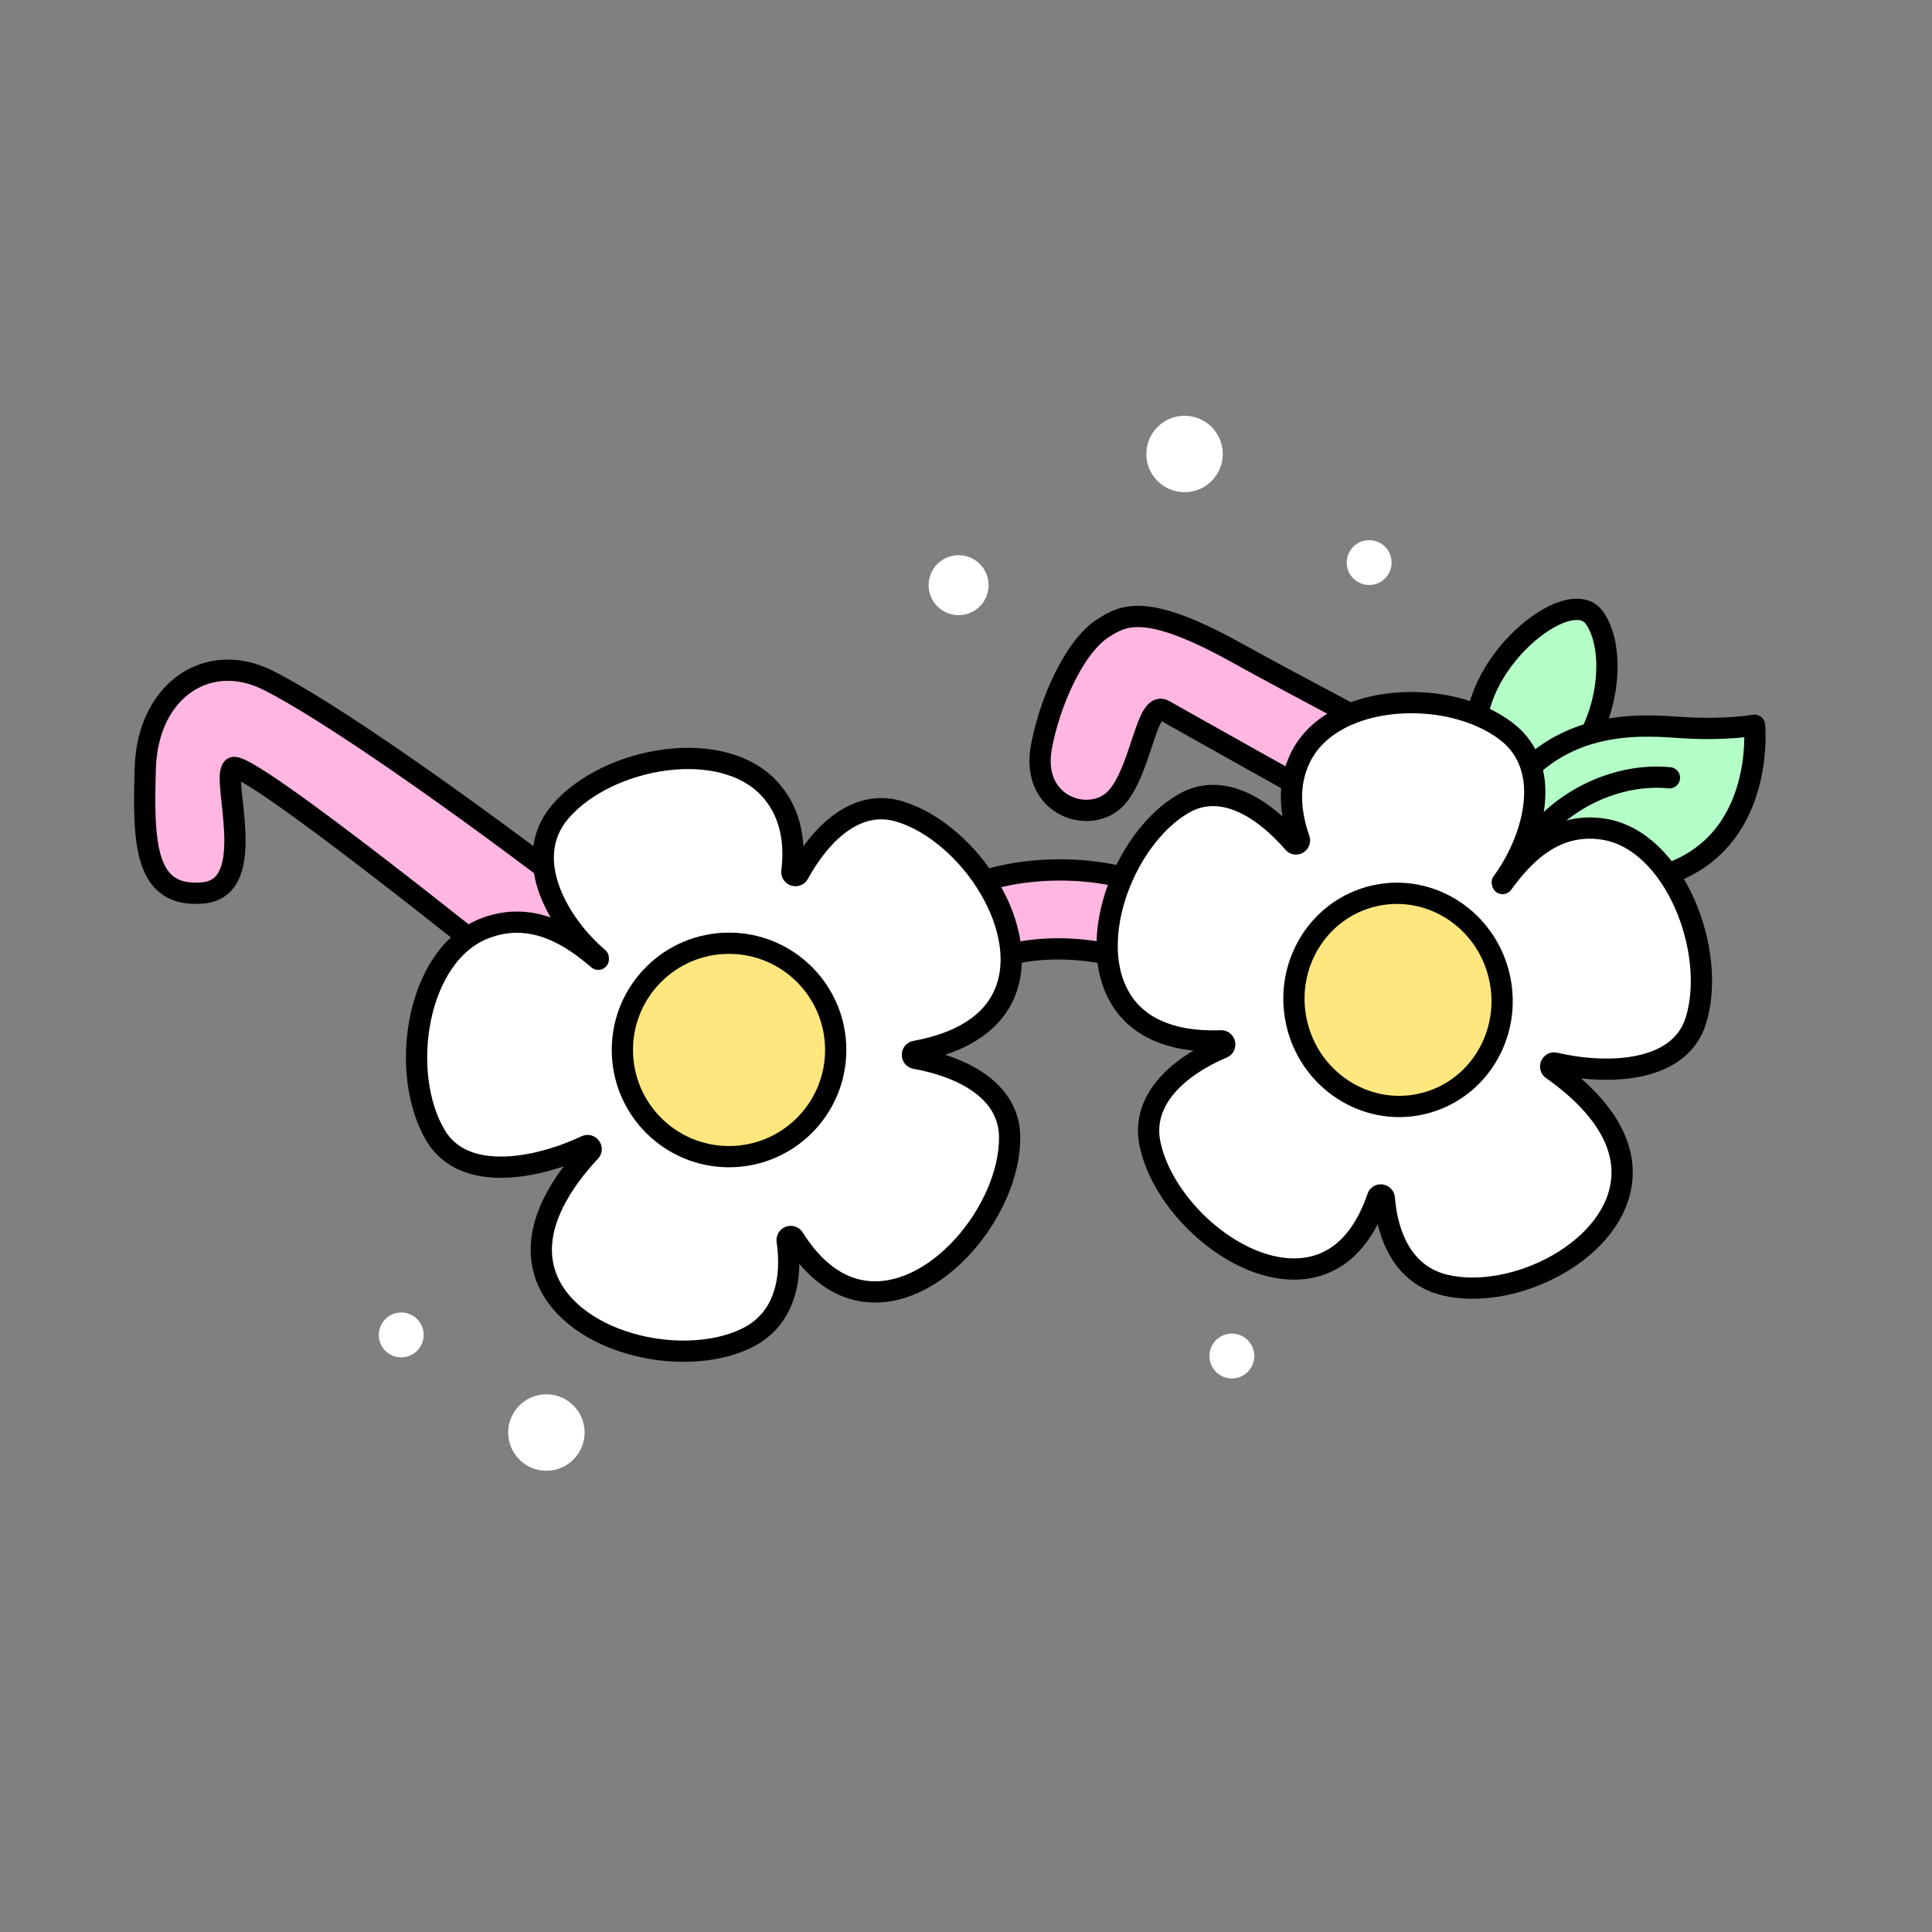 <?xml version="1.0" encoding="UTF-8"?><svg id="Layer_2" xmlns="http://www.w3.org/2000/svg" viewBox="0 0 1000 1000"><rect x="0" y="0" width="1000" height="1000" fill="#808080" stroke="none"/><defs><style>.cls-1,.cls-2{fill:none;}.cls-3{fill:#ffb6e0;}.cls-3,.cls-2{stroke:#000;stroke-linecap:round;stroke-linejoin:round;stroke-width:11px;}.cls-4{fill:#fff;}.cls-5{fill:#ffe780;}.cls-6{fill:#b3ffc7;}</style></defs><g id="_01"><g><rect class="cls-1" width="1000" height="1000"/><g><path class="cls-6" d="m825.23,319.68c12.95,18.13,6.48,62.17-18.13,80.31,0,0-37.56,24.61-42.74-15.54-5.18-40.15,47.93-82.9,60.88-64.76Z"/><path class="cls-2" d="m807.09,399.99c24.61-18.13,31.09-62.17,18.13-80.31-12.95-18.13-66.06,24.61-60.88,64.76,5.18,40.15,42.74,15.54,42.74,15.54Z"/></g><g><path class="cls-6" d="m908.13,375.38s7.77,76.42-68.65,81.6l-66.06,16.84s-19.43-28.5,9.07-66.06c28.5-37.56,71.36-32.15,89.38-31.09,22.02,1.3,36.27-1.3,36.27-1.3Z"/><g><path class="cls-2" d="m839.48,456.98c76.42-5.18,68.65-81.6,68.65-81.6,0,0-14.25,2.59-36.27,1.3-18.02-1.06-60.88-6.48-89.38,31.09-28.5,37.56-9.07,66.06-9.07,66.06l66.06-16.84Z"/><path class="cls-2" d="m864.09,402.58c-25.91-2.59-58.29,10.36-76.42,40.15"/></g></g><path class="cls-3" d="m305.78,467.36c-67.36-51.81-136.01-99.74-167.1-115.29-31.09-15.54-62.18,5.18-63.47,45.34-1.3,40.16,0,67.36,29.79,64.77,29.79-2.59,9.07-59.59,15.54-64.77,6.48-5.18,139.9,102.33,139.9,102.33l66.06,18.14-20.73-50.52Z"/><path class="cls-3" d="m598.53,506.22c-10.36-16.84-84.2-24.61-101.04,3.89l-16.84-36.27s14.25-20.73,59.59-23.32c42.68-2.44,68.65,14.25,68.65,14.25l-10.36,41.45Z"/><path class="cls-3" d="m687.91,415.55s-76.43-42.75-85.49-47.93c-9.07-5.18-11.66,31.09-24.61,45.34-12.95,14.25-44.28,4.81-38.86-25.91,3.89-22.02,16.66-52.35,32.38-62.18,10.36-6.48,22.02-12.95,68.65,12.95,28.94,16.08,94.56,50.52,94.56,50.52l-46.63,27.2Z"/><circle class="cls-4" cx="282.81" cy="741.47" r="19.78"/><circle class="cls-4" cx="613.13" cy="234.98" r="19.78"/><circle class="cls-4" cx="207.68" cy="690.95" r="11.61"/><circle class="cls-4" cx="708.68" cy="291.19" r="11.61"/><circle class="cls-4" cx="637.61" cy="701.87" r="11.61"/><circle class="cls-4" cx="496.17" cy="302.88" r="15.52"/><g><g><path class="cls-4" d="m522.6,588.71c.16,37.56-38.62,85.45-76.11,79.48-15.98-2.55-27.59-14.52-35.68-27.36-1.06-1.69-3.65-.71-3.38,1.3,2.87,19.59-1.06,40.9-21.16,50.6-33.8,16.29-93.73,1.88-104.49-34.54-7.1-24.1,10.79-48.44,23.71-62.17,1.41-1.49-.31-3.81-2.16-2.9-24.61,11.62-63.08,19.51-77.87-5.38-19.19-32.3-10.13-93.26,25.24-107.16,26.26-10.24,47.26,6.01,58.96,15.94v-.67c-19.94-16.8-40.74-51.07-19.66-75.72,24.38-28.58,85.1-39.49,109.51-10.48,10.52,12.44,12.05,27.87,10.36,41.45-.24,2.04,2.47,2.98,3.45,1.18,11.23-20.37,29.71-39.21,52.48-32.19,35.88,10.99,70.06,62.37,53.15,96.32-8.64,17.27-28.06,24.65-45.18,27.75-2.04.35-2.04,3.3.04,3.65,23.55,4.2,48.71,16.25,48.79,40.9Zm-90.04-45.26c0-30.5-24.73-55.23-55.23-55.23s-55.19,24.73-55.19,55.23,24.69,55.23,55.19,55.23,55.23-24.73,55.23-55.23Z"/><path class="cls-5" d="m377.33,488.23c30.5,0,55.23,24.73,55.23,55.23s-24.73,55.23-55.23,55.23-55.19-24.73-55.19-55.23,24.69-55.23,55.19-55.23Z"/></g><g><path class="cls-2" d="m473.81,547.81c-2.08-.35-2.08-3.3-.04-3.65,17.11-3.1,36.54-10.48,45.18-27.75,16.92-33.95-17.27-85.33-53.15-96.32-22.77-7.03-41.25,11.81-52.48,32.19-.98,1.81-3.69.86-3.45-1.18,1.69-13.58.16-29.01-10.36-41.45-24.41-29.01-85.14-18.09-109.51,10.48-21.08,24.65-.27,58.92,19.66,75.72v.67c-11.7-9.93-32.7-26.18-58.96-15.94-35.37,13.9-44.43,74.85-25.24,107.16,14.8,24.89,53.26,17,77.87,5.38,1.84-.9,3.57,1.41,2.16,2.9-12.91,13.74-30.81,38.07-23.71,62.17,10.75,36.43,70.69,50.83,104.49,34.54,20.1-9.7,24.02-31.01,21.16-50.6-.27-2,2.32-2.98,3.38-1.3,8.09,12.84,19.7,24.81,35.68,27.36,37.49,5.97,76.27-41.92,76.11-79.48-.08-24.65-25.24-36.7-48.79-40.9Z"/><path class="cls-2" d="m432.56,543.45c0,30.5-24.73,55.23-55.23,55.23s-55.19-24.73-55.19-55.23,24.69-55.23,55.19-55.23,55.23,24.73,55.23,55.23Z"/></g></g><g><g><path class="cls-4" d="m595.35,592.62c8.05,36.69,55.39,75.17,89.74,61.37,14.64-5.89,23.07-20.04,27.96-34.29.64-1.87,3.32-1.47,3.49.55,1.55,19.72,9.94,39.69,31.17,44.87,35.7,8.7,89.56-18.11,91.83-55.94,1.49-25.03-20.84-44.97-36.12-55.63-1.67-1.15-.53-3.78,1.42-3.29,25.94,6.1,64.25,5.61,72.89-21.82,11.2-35.61-10.73-93.17-47.4-99.2-27.21-4.41-43.63,15.92-52.59,28.1l-.15-.65c15.3-20.64,27.6-58.5,2.17-78.07-29.42-22.7-89.55-20.42-106.44,13.08-7.29,14.38-5.37,29.76-.8,42.65.67,1.94-1.7,3.44-3.03,1.88-15.12-17.49-36.82-31.94-56.94-20.24-31.72,18.36-53.01,75.78-29.51,105.31,11.98,15.02,32.07,18.08,49.03,17.47,2.02-.09,2.66,2.78.76,3.57-21.48,9.11-42.78,26.22-37.47,50.3Zm75.75-63.33c-6.66-29.76,11.46-59.16,40.46-65.65,29.01-6.49,57.89,12.39,64.55,42.15,6.66,29.76-11.42,59.15-40.43,65.64-29.01,6.49-57.92-12.38-64.58-42.14Z"/><path class="cls-5" d="m711.57,463.64c-29.01,6.49-47.12,35.88-40.46,65.65,6.66,29.76,35.58,48.63,64.58,42.14,29.01-6.49,47.09-35.88,40.43-65.64-6.66-29.76-35.54-48.64-64.55-42.15Z"/></g><g><path class="cls-2" d="m632.82,542.32c1.9-.79,1.26-3.66-.76-3.57-16.95.62-37.04-2.45-49.03-17.47-23.5-29.53-2.21-86.95,29.51-105.31,20.12-11.7,41.81,2.75,56.94,20.24,1.33,1.55,3.7.06,3.03-1.88-4.57-12.89-6.48-28.27.8-42.65,16.88-33.5,77.02-35.78,106.44-13.08,25.43,19.57,13.13,57.44-2.17,78.07l.15.65c8.96-12.18,25.38-32.51,52.59-28.1,36.67,6.03,58.6,63.59,47.4,99.2-8.64,27.43-46.95,27.92-72.89,21.82-1.95-.49-3.09,2.14-1.42,3.29,15.28,10.66,37.62,30.6,36.12,55.63-2.27,37.84-56.13,64.65-91.83,55.94-21.23-5.18-29.62-25.15-31.17-44.87-.18-2.01-2.85-2.42-3.49-.55-4.89,14.25-13.32,28.4-27.96,34.29-34.35,13.8-81.69-24.68-89.74-61.37-5.31-24.07,15.99-41.19,37.47-50.3Z"/><path class="cls-2" d="m671.11,529.29c6.66,29.76,35.58,48.63,64.58,42.14,29.01-6.49,47.09-35.88,40.43-65.64-6.66-29.76-35.54-48.64-64.55-42.15-29.01,6.49-47.12,35.88-40.46,65.65Z"/></g></g></g></g></svg>